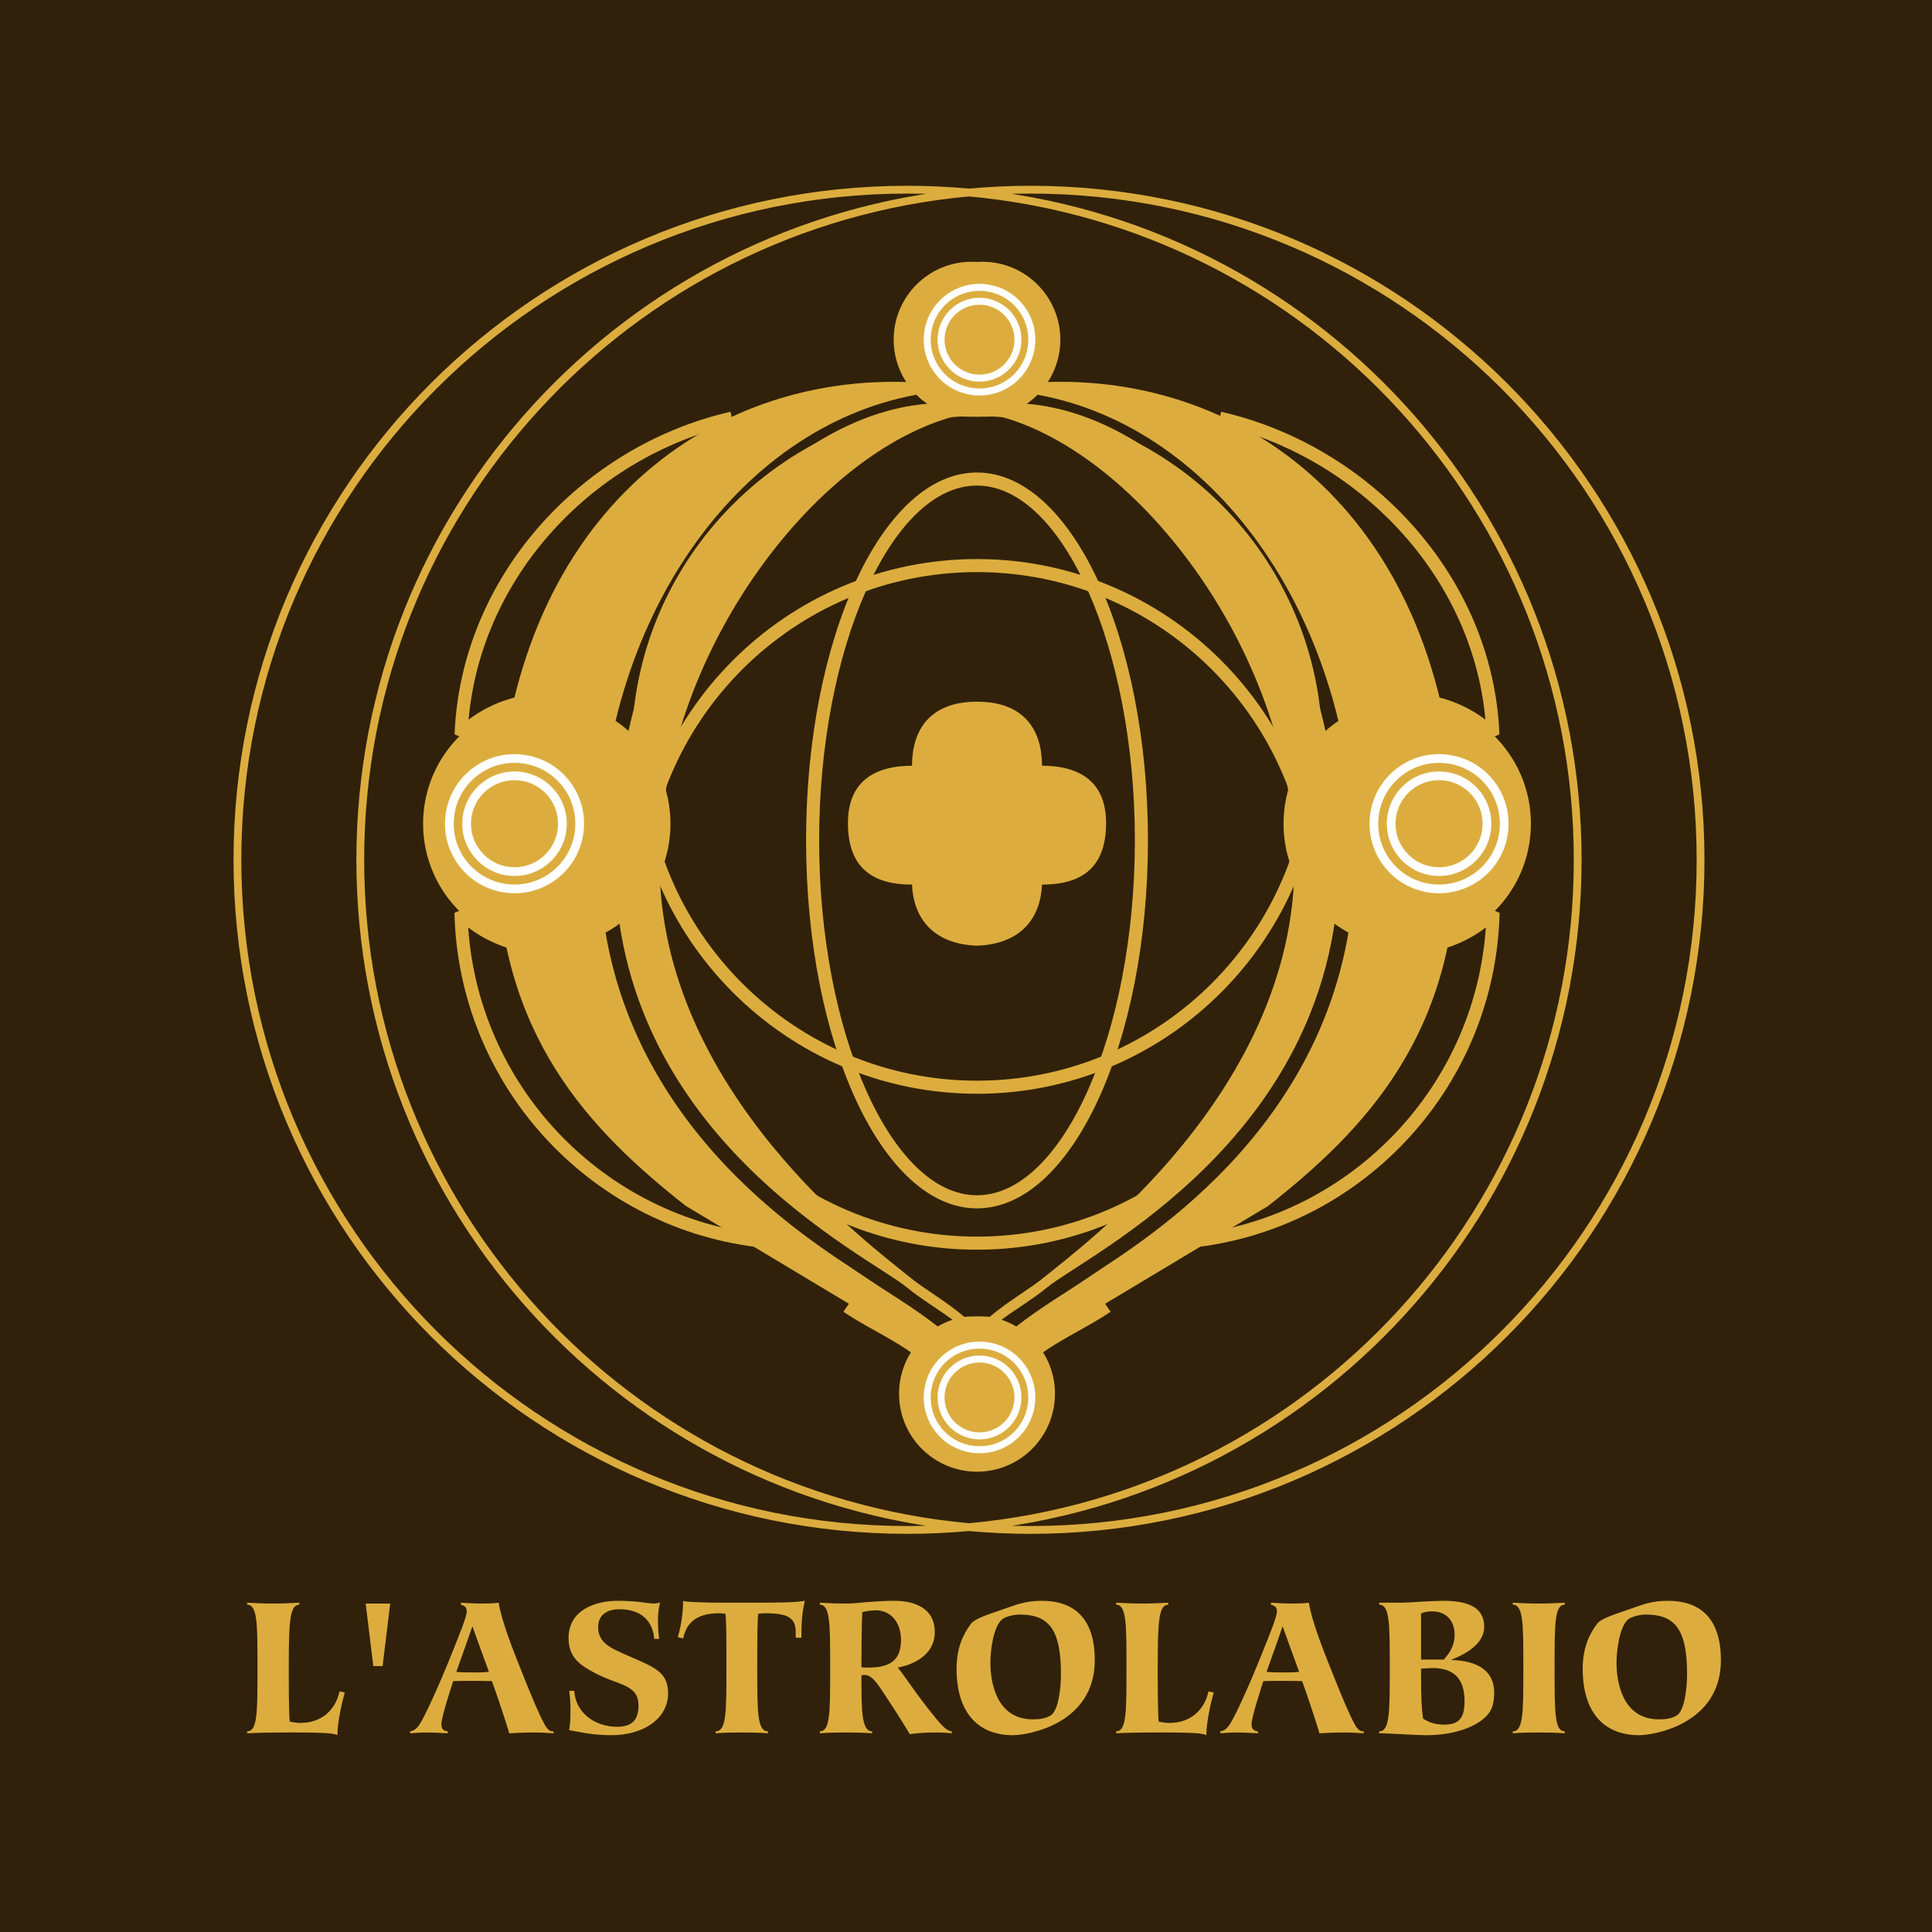 <?xml version="1.0" encoding="utf-8"?>
<!-- Generator: Adobe Illustrator 13.0.0, SVG Export Plug-In . SVG Version: 6.00 Build 14948)  -->
<!DOCTYPE svg PUBLIC "-//W3C//DTD SVG 1.0//EN" "http://www.w3.org/TR/2001/REC-SVG-20010904/DTD/svg10.dtd">
<svg version="1.0" id="Layer_1" xmlns="http://www.w3.org/2000/svg" xmlns:xlink="http://www.w3.org/1999/xlink" x="0px" y="0px"
	 width="192.756px" height="192.757px" viewBox="0 0 192.756 192.757" enable-background="new 0 0 192.756 192.757"
	 xml:space="preserve">
<g>
	<polygon fill-rule="evenodd" clip-rule="evenodd" fill="#31210A" points="192.756,192.757 0,192.757 0,0 192.756,0 
		192.756,192.757 	"/>
	<path fill-rule="evenodd" clip-rule="evenodd" fill="#DCAD3E" d="M105.812,38.093c-0.42,0-0.848,0.007-1.266,0.017
		c0.785-1.217,1.246-2.66,1.246-4.214c0-4.299-3.482-7.781-7.781-7.781c-0.18,0-0.359,0.006-0.539,0.018
		c-0.176-0.012-0.354-0.018-0.537-0.018c-4.294,0-7.774,3.482-7.774,7.781c0,1.554,0.458,2.998,1.249,4.214
		c-0.428-0.01-0.849-0.017-1.268-0.017c-20.522,0-39.562,15.576-39.562,46.868c0,18.266,9.273,27.812,18.832,35.346l23.04,13.825
		c-1.096,1.342-1.755,3.056-1.755,4.921c0,4.297,3.48,7.778,7.775,7.778c4.3,0,7.783-3.481,7.783-7.778
		c0-1.865-0.66-3.579-1.756-4.921l23.041-13.825c9.561-7.533,18.83-17.08,18.83-35.346
		C145.371,53.669,126.332,38.093,105.812,38.093L105.812,38.093z M93.557,132.343c-2.362-1.867-5.333-3.611-7.471-5.081
		c-4.637-3.187-26.279-15.664-26.279-41.583c0-23.618,13.672-43.028,31.622-46.295c0.331,0.332,0.691,0.636,1.08,0.901
		c-14.664,1.201-31.167,18.938-31.167,45.514c0,27.529,25.122,39.349,29.153,42.659c1.372,1.127,3.045,2.112,4.534,3.212
		C94.513,131.844,94.019,132.071,93.557,132.343L93.557,132.343z M96.211,131.385c-1.811-1.561-4.009-2.776-5.523-4.026
		c-3.396-2.804-24.882-18.431-24.882-41.239c0-20.649,15.457-40.953,29.535-44.613c0.517,0.108,3.813,0.097,4.269,0
		c14.08,3.66,29.539,23.964,29.539,44.613c0,22.808-21.488,38.435-24.885,41.239c-1.51,1.25-3.711,2.466-5.523,4.026
		C98.326,131.316,96.622,131.316,96.211,131.385l12.656-4.123c-2.139,1.47-5.109,3.214-7.473,5.081
		c-0.459-0.271-0.953-0.499-1.469-0.673c1.484-1.1,3.162-2.085,4.531-3.212c4.029-3.311,29.156-15.13,29.156-42.659
		c0-26.575-16.506-44.312-31.172-45.514c0.387-0.266,0.754-0.57,1.082-0.901c17.951,3.267,31.619,22.677,31.619,46.295
		c0,25.919-21.641,38.396-26.275,41.583L96.211,131.385L96.211,131.385z"/>
	<path fill="none" stroke="#DCAD3E" stroke-width="1.303" stroke-miterlimit="2.613" d="M119.51,123.757
		c16.352-2.092,29.043-15.868,29.455-32.695c-1.699,1.636-3.865,2.795-6.279,3.245 M142.248,69.98c2.582,0.389,4.9,1.58,6.701,3.307
		c-0.623-15.451-12.664-28.232-27.26-31.57"/>
	<path fill-rule="evenodd" clip-rule="evenodd" fill="#DCAD3E" d="M148.949,73.288c-1.801-1.727-4.119-2.918-6.701-3.307
		c-0.604-0.091-1.221-0.138-1.85-0.138c-6.814,0-12.34,5.526-12.34,12.34s5.525,12.338,12.34,12.338
		c0.783,0,1.545-0.077,2.287-0.215c2.414-0.45,4.58-1.608,6.279-3.245c2.324-2.245,3.775-5.392,3.775-8.879
		C152.74,78.687,151.281,75.535,148.949,73.288L148.949,73.288z"/>
	<path fill="none" stroke="#DCAD3E" stroke-width="1.73" stroke-miterlimit="2.613" d="M110.314,130.159
		c-3.279,2.244-7.84,3.817-10.066,7.386"/>
	<path fill="none" stroke="#DCAD3E" stroke-width="1.303" stroke-miterlimit="2.613" d="M75.446,123.757
		c-16.357-2.092-29.05-15.868-29.455-32.695c1.695,1.636,3.862,2.795,6.274,3.245 M52.705,69.98
		c-2.583,0.389-4.902,1.58-6.702,3.307c0.622-15.451,12.43-28.232,27.022-31.57"/>
	<path fill-rule="evenodd" clip-rule="evenodd" fill="#DCAD3E" d="M54.555,69.842c-0.632,0-1.249,0.047-1.85,0.138
		c-2.583,0.389-4.902,1.58-6.702,3.307c-2.335,2.248-3.791,5.399-3.791,8.895c0,3.487,1.45,6.634,3.778,8.879
		c1.695,1.636,3.862,2.795,6.274,3.245c0.742,0.138,1.506,0.215,2.29,0.215c6.815,0,12.339-5.524,12.339-12.338
		S61.37,69.842,54.555,69.842L54.555,69.842z"/>
	<path fill="none" stroke="#DCAD3E" stroke-width="1.73" stroke-miterlimit="2.613" d="M84.638,130.159
		c3.28,2.244,7.837,3.817,10.066,7.386"/>
	<path fill-rule="evenodd" clip-rule="evenodd" fill="#DCAD3E" d="M97.473,47.142c-9.401,0-17.051,16.467-17.051,36.708
		s7.65,36.709,17.051,36.709c9.408,0,17.058-16.468,17.058-36.709S106.881,47.142,97.473,47.142L97.473,47.142z M97.473,119.252
		c-8.536,0-15.748-16.21-15.748-35.402c0-19.19,7.212-35.405,15.748-35.405c8.539,0,15.753,16.215,15.753,35.405
		C113.227,103.042,106.012,119.252,97.473,119.252L97.473,119.252z"/>
	<path fill-rule="evenodd" clip-rule="evenodd" fill="#DCAD3E" d="M103.961,76.396c0-3.53-1.742-6.389-6.488-6.389
		c-4.737,0-6.481,2.859-6.481,6.389c-3.325,0-6.392,1.259-6.392,5.717c0,4.814,2.852,6.143,6.392,6.143
		c0.142,3.312,2.057,5.923,6.481,6.099c4.429-0.175,6.345-2.786,6.488-6.099c3.541,0,6.393-1.329,6.393-6.143
		C110.354,77.655,107.287,76.396,103.961,76.396L103.961,76.396z"/>
	<path fill-rule="evenodd" clip-rule="evenodd" fill="#DCAD3E" d="M131.932,90.229c0-18.996-15.459-34.45-34.457-34.452h-0.002
		c-18.994,0.001-34.452,15.456-34.452,34.452c0,18.998,15.458,34.454,34.452,34.454h0.002
		C116.473,124.683,131.932,109.227,131.932,90.229L131.932,90.229z M97.473,123.378c-18.276,0-33.146-14.869-33.146-33.149
		c0-18.277,14.87-33.151,33.146-33.151c18.283,0,33.154,14.874,33.154,33.151C130.627,108.509,115.756,123.378,97.473,123.378
		L97.473,123.378z"/>
	<path fill-rule="evenodd" clip-rule="evenodd" fill="#DCAD3E" d="M131.932,74.671c0-18.996-15.459-34.452-34.457-34.454h-0.002
		c-18.994,0.002-34.452,15.458-34.452,34.454s15.458,34.454,34.452,34.454h0.002C116.473,109.125,131.932,93.667,131.932,74.671
		L131.932,74.671z M97.473,107.819c-18.276,0-33.146-14.87-33.146-33.148c0-18.28,14.87-33.152,33.146-33.152
		c18.283,0,33.154,14.872,33.154,33.152C130.627,92.949,115.756,107.819,97.473,107.819L97.473,107.819z"/>
	<path fill-rule="evenodd" clip-rule="evenodd" fill="#FFFFFF" d="M47.178,76.625c-3.065,2.293-3.692,6.651-1.403,9.716
		c2.297,3.063,6.653,3.69,9.717,1.398c3.062-2.293,3.693-6.649,1.401-9.714c-1.11-1.486-2.732-2.447-4.567-2.71
		C50.492,75.048,48.663,75.513,47.178,76.625L47.178,76.625z M47.698,77.321c1.299-0.972,2.896-1.379,4.503-1.149
		c1.604,0.233,3.025,1.075,3.993,2.373c2.006,2.681,1.457,6.492-1.223,8.497c-2.682,2.008-6.492,1.458-8.496-1.223
		C44.467,83.137,45.017,79.325,47.698,77.321L47.698,77.321z"/>
	<path fill-rule="evenodd" clip-rule="evenodd" fill="#FFFFFF" d="M46.12,82.183c0,2.873,2.339,5.213,5.216,5.213
		c2.875,0,5.212-2.34,5.212-5.213c0-2.875-2.337-5.215-5.212-5.215C48.458,76.968,46.12,79.308,46.12,82.183L46.12,82.183z
		 M46.99,82.183c0-2.396,1.949-4.346,4.346-4.346c2.395,0,4.342,1.95,4.342,4.346s-1.947,4.343-4.342,4.343
		C48.939,86.525,46.99,84.579,46.99,82.183L46.99,82.183z"/>
	<path fill-rule="evenodd" clip-rule="evenodd" fill="#FFFFFF" d="M94.39,134.965c-2.458,1.841-2.96,5.338-1.122,7.795
		c1.838,2.459,5.336,2.962,7.795,1.126c2.459-1.842,2.959-5.337,1.123-7.797c-0.891-1.193-2.191-1.965-3.664-2.175
		C97.049,133.699,95.581,134.076,94.39,134.965L94.39,134.965z M94.809,135.522c1.041-0.778,2.325-1.104,3.611-0.919
		c1.291,0.186,2.428,0.86,3.207,1.904c1.609,2.149,1.168,5.208-0.982,6.818c-2.152,1.607-5.211,1.166-6.817-0.983
		C92.217,140.193,92.654,137.133,94.809,135.522L94.809,135.522z"/>
	<path fill-rule="evenodd" clip-rule="evenodd" fill="#FFFFFF" d="M93.542,139.426c0,2.306,1.878,4.181,4.185,4.181
		c2.304,0,4.181-1.875,4.181-4.181c0-2.307-1.877-4.186-4.181-4.186C95.42,135.24,93.542,137.119,93.542,139.426L93.542,139.426z
		 M94.237,139.426c0-1.925,1.566-3.489,3.49-3.489c1.921,0,3.484,1.564,3.484,3.489c0,1.92-1.562,3.484-3.484,3.484
		C95.804,142.91,94.237,141.346,94.237,139.426L94.237,139.426z"/>
	<path fill-rule="evenodd" clip-rule="evenodd" fill="#FFFFFF" d="M94.39,29.432c-2.458,1.842-2.96,5.334-1.122,7.795
		c1.838,2.46,5.336,2.962,7.795,1.125c2.459-1.842,2.959-5.338,1.123-7.797c-0.891-1.191-2.191-1.965-3.664-2.177
		C97.049,28.164,95.581,28.541,94.39,29.432L94.39,29.432z M94.809,29.987c1.041-0.779,2.325-1.105,3.611-0.917
		c1.291,0.186,2.428,0.86,3.207,1.903c1.609,2.149,1.168,5.209-0.982,6.818c-2.152,1.61-5.211,1.171-6.817-0.98
		C92.217,34.66,92.654,31.599,94.809,29.987L94.809,29.987z"/>
	<path fill-rule="evenodd" clip-rule="evenodd" fill="#FFFFFF" d="M93.542,33.89c0,2.306,1.878,4.185,4.185,4.185
		c2.304,0,4.181-1.879,4.181-4.185c0-2.306-1.877-4.182-4.181-4.182C95.42,29.708,93.542,31.584,93.542,33.89L93.542,33.89z
		 M94.237,33.89c0-1.924,1.566-3.486,3.49-3.486c1.921,0,3.484,1.562,3.484,3.486c0,1.922-1.562,3.486-3.484,3.486
		C95.804,37.376,94.237,35.812,94.237,33.89L94.237,33.89z"/>
	<path fill-rule="evenodd" clip-rule="evenodd" fill="#FFFFFF" d="M139.414,76.625c-3.061,2.293-3.689,6.651-1.395,9.716
		c2.289,3.063,6.648,3.69,9.713,1.398c3.062-2.293,3.689-6.649,1.4-9.714c-1.111-1.486-2.732-2.447-4.568-2.71
		C142.73,75.048,140.902,75.513,139.414,76.625L139.414,76.625z M139.938,77.321c1.299-0.972,2.898-1.379,4.504-1.149
		c1.605,0.233,3.023,1.075,3.994,2.373c2.006,2.681,1.457,6.492-1.225,8.497c-2.68,2.008-6.492,1.458-8.496-1.223
		C136.707,83.137,137.256,79.325,139.938,77.321L139.938,77.321z"/>
	<path fill-rule="evenodd" clip-rule="evenodd" fill="#FFFFFF" d="M138.363,82.183c0,2.873,2.338,5.213,5.211,5.213
		c2.875,0,5.215-2.34,5.215-5.213c0-2.875-2.34-5.215-5.215-5.215C140.701,76.968,138.363,79.308,138.363,82.183L138.363,82.183z
		 M139.23,82.183c0-2.396,1.949-4.346,4.344-4.346c2.396,0,4.346,1.95,4.346,4.346s-1.949,4.343-4.346,4.343
		C141.18,86.525,139.23,84.579,139.23,82.183L139.23,82.183z"/>
	<path fill="none" stroke="#DCAD3E" stroke-width="0.778" stroke-miterlimit="2.613" d="M35.945,85.785
		c0-34.858,26.681-63.483,60.732-66.578c-2.019-0.184-4.062-0.283-6.128-0.283c-36.929,0-66.861,29.934-66.861,66.861
		c0,36.924,29.932,66.858,66.861,66.858c2.066,0,4.109-0.1,6.128-0.28C62.625,149.268,35.945,120.643,35.945,85.785 M102.805,18.924
		c-2.064,0-4.109,0.099-6.127,0.283c34.051,3.095,60.729,31.72,60.729,66.578c0,34.857-26.678,63.482-60.729,66.578
		c2.018,0.181,4.063,0.28,6.127,0.28c36.926,0,66.861-29.935,66.861-66.858C169.666,48.858,139.73,18.924,102.805,18.924"/>
	<path fill="none" stroke="#DCAD3E" stroke-width="0.434" stroke-miterlimit="2.613" d="M157.406,85.785
		c0-34.858-26.678-63.483-60.729-66.578c-34.052,3.095-60.732,31.72-60.732,66.578c0,34.857,26.681,63.482,60.732,66.578
		C130.729,149.268,157.406,120.643,157.406,85.785"/>
	<path fill-rule="evenodd" clip-rule="evenodd" fill="#DCAD3E" d="M24.657,172.741c1.032-0.02,1.032-1.855,1.032-6.324
		c0-4.47,0-6.281-1.032-6.325v-0.19c0.803,0.045,1.729,0.086,2.594,0.086c0.821,0,1.772-0.041,2.616-0.086v0.19
		c-0.951,0.044-1.056,1.56-1.056,6.325c0,1.033,0,4.912,0.104,5.356c0.339,0.059,0.696,0.125,1.054,0.125
		c2.215,0,3.525-1.392,3.903-3.142l0.526,0.104c-0.232,0.779-0.737,2.89-0.737,4.26c-0.255-0.146-0.885-0.212-1.73-0.232
		c-0.823-0.039-1.813-0.039-2.803-0.039c-2.256,0-3.88,0.039-4.471,0.081V172.741L24.657,172.741z"/>
	<polygon fill-rule="evenodd" clip-rule="evenodd" fill="#DCAD3E" points="36.483,159.987 38.93,159.987 38.172,166.228 
		37.246,166.228 36.483,159.987 	"/>
	<path fill-rule="evenodd" clip-rule="evenodd" fill="#DCAD3E" d="M44.667,172.931c-0.678-0.042-1.604-0.081-2.046-0.081
		c-0.568,0-1.139,0.039-1.708,0.081v-0.189c0.274-0.061,0.505-0.126,0.825-0.527c0.546-0.674,2.147-4.258,3.309-7.169
		c0.886-2.212,1.518-3.753,1.518-4.279c0-0.528-0.338-0.569-0.59-0.674v-0.19c0.609,0.045,1.665,0.086,1.854,0.086
		c0.632,0,1.563-0.021,1.919-0.086c0.316,1.854,1.308,4.427,2.636,7.717c0.612,1.518,1.369,3.373,1.96,4.447
		c0.36,0.656,0.653,0.676,0.885,0.676v0.189c-0.591-0.042-1.326-0.081-2-0.081c-0.802,0-1.627,0.039-2.424,0.081
		c-0.234-0.885-1.413-4.384-1.729-5.208c-0.635-0.021-1.268-0.021-1.919-0.021c-0.632,0-1.288,0-1.94,0.021
		c-0.191,0.592-1.181,3.564-1.181,4.323c0,0.591,0.358,0.635,0.633,0.695V172.931L44.667,172.931z M47.195,166.859
		c0.529,0,1.202,0,1.583-0.063c-0.149-0.443-1.35-3.669-1.624-4.488h-0.042c-0.231,0.716-1.373,3.876-1.584,4.488
		C45.866,166.859,46.647,166.859,47.195,166.859L47.195,166.859z"/>
	<path fill-rule="evenodd" clip-rule="evenodd" fill="#DCAD3E" d="M65.265,163.507c-0.064-1.199-0.78-2.953-3.459-2.953
		c-1.244,0-2.129,0.57-2.129,1.772c0,1.583,1.224,2.09,2.89,2.826c2.551,1.138,4.089,1.559,4.089,3.794
		c0,2.445-2.34,4.175-5.673,4.175c-2.043,0-3.499-0.399-4.195-0.506c0.066-0.506,0.128-0.717,0.128-1.876
		c0-0.674-0.022-1.371-0.128-2.045h0.507c0.126,2.232,2.109,3.586,4.26,3.586c1.411,0,2.149-0.594,2.149-2.111
		c0-2.148-2.002-2-4.341-3.247c-1.479-0.779-2.637-1.539-2.637-3.5c0-2.78,2.637-3.709,4.932-3.709c0.802,0,1.921,0.063,2.513,0.167
		c0.378,0.043,0.819,0.107,1.052,0.107c0.188,0,0.485-0.041,0.632-0.107c-0.147,0.57-0.213,1.202-0.213,1.815
		c0,0.612,0.044,1.222,0.126,1.812H65.265L65.265,163.507z"/>
	<path fill-rule="evenodd" clip-rule="evenodd" fill="#DCAD3E" d="M79.39,162.833c0-1.476-0.845-1.879-3.121-1.879
		c-0.211,0-0.402,0.023-0.61,0.045c-0.107,0.527-0.107,2.657-0.107,5.418c0,4.469,0,6.305,1.077,6.324v0.189
		c-0.823-0.062-1.729-0.081-2.614-0.081c-0.887,0-1.792,0.019-2.618,0.081v-0.189c1.077-0.02,1.077-1.855,1.077-6.324
		c0-2.761,0-4.891-0.105-5.418c-0.21-0.021-0.4-0.045-0.613-0.045c-2.464,0-3.285,1.118-3.601,2.513l-0.53-0.127
		c0.275-0.93,0.53-2.258,0.53-3.627c0.127,0.083,0.82,0.124,1.727,0.146c0.906,0.043,2.025,0.043,2.95,0.043h2.3
		c2.53,0,4.281-0.021,5.166-0.188c-0.128,0.612-0.34,1.496-0.34,3.289v0.398H79.39V162.833L79.39,162.833z"/>
	<path fill-rule="evenodd" clip-rule="evenodd" fill="#DCAD3E" d="M81.794,172.741c1.033-0.02,1.033-1.855,1.033-6.324
		c0-4.47,0-6.281-1.033-6.325v-0.19c0.401,0.021,0.864,0.045,1.309,0.065c0.441,0,0.885,0.021,1.221,0.021
		c0.631,0,1.369-0.064,2.215-0.15c0.82-0.061,1.749-0.124,2.695-0.124c0.592,0,4.03,0,4.03,3.12c0,2.487-2.512,3.332-3.69,3.541
		c0.442,0.506,1.687,2.403,3.055,4.133c1.204,1.518,1.75,2.19,2.34,2.234v0.189c-0.21-0.021-0.485-0.042-0.739-0.062
		c-0.272-0.019-0.547-0.019-0.82-0.019c-0.862,0-1.771,0.039-2.634,0.167c-0.255-0.401-1.054-1.752-2.024-3.205
		c-0.907-1.35-1.624-2.699-2.445-2.699c-0.298,0-0.128,0-0.358,0.041c0,3.501,0,5.588,1.075,5.588v0.189
		c-0.845-0.062-1.792-0.081-2.614-0.081c-0.886,0-1.793,0.019-2.615,0.081V172.741L81.794,172.741z M86.558,166.374
		c1.876,0,3.334-0.442,3.334-2.74c0-1.918-1.141-2.971-2.491-2.971c-0.464,0-0.929,0.081-1.372,0.166
		c-0.082,1.519-0.082,4.871-0.082,5.523C86.117,166.353,86.22,166.374,86.558,166.374L86.558,166.374z"/>
	<path fill-rule="evenodd" clip-rule="evenodd" fill="#DCAD3E" d="M95.437,166.503c0-1.985,0.59-3.376,1.433-4.493
		c0.338-0.464,1.351-0.823,3.331-1.495c1.223-0.423,2.109-0.802,3.752-0.802c2.996,0,5.273,1.538,5.273,5.923
		c0,6.389-6.705,7.485-8.16,7.485C97.399,173.121,95.437,170.654,95.437,166.503L95.437,166.503z M103.047,171.54
		c0.717,0,1.225-0.084,1.729-0.359c0.803-0.42,1.074-2.634,1.074-4.194c0-4.554-1.305-5.904-4.133-5.904
		c-0.588,0-1.453,0.229-1.746,0.484c-0.865,0.76-1.16,3.079-1.16,4.323C98.811,166.817,98.936,171.54,103.047,171.54L103.047,171.54
		z"/>
	<path fill-rule="evenodd" clip-rule="evenodd" fill="#DCAD3E" d="M111.355,172.741c1.033-0.02,1.033-1.855,1.033-6.324
		c0-4.47,0-6.281-1.033-6.325v-0.19c0.801,0.045,1.73,0.086,2.59,0.086c0.824,0,1.773-0.041,2.615-0.086v0.19
		c-0.949,0.044-1.053,1.56-1.053,6.325c0,1.033,0,4.912,0.104,5.356c0.34,0.059,0.697,0.125,1.057,0.125
		c2.213,0,3.521-1.392,3.902-3.142l0.523,0.104c-0.229,0.779-0.736,2.89-0.736,4.26c-0.254-0.146-0.885-0.212-1.73-0.232
		c-0.82-0.039-1.812-0.039-2.805-0.039c-2.254,0-3.877,0.039-4.467,0.081V172.741L111.355,172.741z"/>
	<path fill-rule="evenodd" clip-rule="evenodd" fill="#DCAD3E" d="M125.502,172.931c-0.676-0.042-1.604-0.081-2.045-0.081
		c-0.57,0-1.139,0.039-1.709,0.081v-0.189c0.275-0.061,0.506-0.126,0.824-0.527c0.547-0.674,2.148-4.258,3.309-7.169
		c0.887-2.212,1.518-3.753,1.518-4.279c0-0.528-0.338-0.569-0.59-0.674v-0.19c0.611,0.045,1.666,0.086,1.855,0.086
		c0.631,0,1.561-0.021,1.918-0.086c0.316,1.854,1.305,4.427,2.637,7.717c0.609,1.518,1.369,3.373,1.959,4.447
		c0.357,0.656,0.654,0.676,0.887,0.676v0.189c-0.592-0.042-1.326-0.081-2.002-0.081c-0.801,0-1.625,0.039-2.424,0.081
		c-0.234-0.885-1.412-4.384-1.73-5.208c-0.633-0.021-1.266-0.021-1.922-0.021c-0.627,0-1.283,0-1.939,0.021
		c-0.188,0.592-1.18,3.564-1.18,4.323c0,0.591,0.361,0.635,0.635,0.695V172.931L125.502,172.931z M128.031,166.859
		c0.529,0,1.201,0,1.582-0.063c-0.148-0.443-1.35-3.669-1.627-4.488h-0.039c-0.23,0.716-1.369,3.876-1.582,4.488
		C126.703,166.859,127.484,166.859,128.031,166.859L128.031,166.859z"/>
	<path fill-rule="evenodd" clip-rule="evenodd" fill="#DCAD3E" d="M137.604,172.741c1.053-0.02,1.053-1.855,1.053-6.324
		c0-4.47,0-6.281-1.053-6.325v-0.19h1.98c0.57,0,1.412-0.043,2.258-0.105c0.842-0.042,1.664-0.083,2.17-0.083
		c2.49,0,4.07,0.673,4.07,2.595c0,1.83-2.168,2.845-3.244,3.266v0.042c1.727,0.062,4.236,0.55,4.236,3.271
		c0,0.713-0.105,1.431-0.486,1.98c-0.762,1.097-2.934,2.255-6.348,2.255c-0.547,0-2.803-0.125-4.215-0.19h-0.422V172.741
		L137.604,172.741z M144.053,165.573c0.299-0.359,1.076-1.157,1.076-2.489c0-1.264-0.738-2.318-2.254-2.318
		c-0.443,0-0.803,0.063-1.096,0.212v4.596H144.053l-2.273,1.729c0,2.192,0.062,3.288,0.209,4.174c0.527,0.318,1.098,0.59,2.107,0.59
		c1.518,0,2.023-0.715,2.023-2.359c0-1.961-0.842-3.289-3.182-3.289c-0.379,0-0.801,0.042-1.158,0.062v0.822L144.053,165.573
		L144.053,165.573z"/>
	<path fill-rule="evenodd" clip-rule="evenodd" fill="#DCAD3E" d="M150.93,172.741c1.055-0.02,1.055-1.855,1.055-6.324
		c0-4.47,0-6.281-1.055-6.325v-0.19c0.82,0.045,1.705,0.086,2.59,0.086c0.824,0,1.752-0.041,2.594-0.086v0.19
		c-1.012,0.044-1.012,1.855-1.012,6.325c0,4.469,0,6.305,1.012,6.324v0.189c-0.842-0.062-1.77-0.081-2.594-0.081
		c-0.885,0-1.77,0.019-2.59,0.081V172.741L150.93,172.741z"/>
	<path fill-rule="evenodd" clip-rule="evenodd" fill="#DCAD3E" d="M157.906,166.503c0-1.985,0.588-3.376,1.434-4.493
		c0.338-0.464,1.35-0.823,3.332-1.495c1.223-0.423,2.107-0.802,3.752-0.802c2.994,0,5.271,1.538,5.271,5.923
		c0,6.389-6.705,7.485-8.158,7.485C159.867,173.121,157.906,170.654,157.906,166.503L157.906,166.503z M165.516,171.54
		c0.717,0,1.227-0.084,1.73-0.359c0.803-0.42,1.074-2.634,1.074-4.194c0-4.554-1.307-5.904-4.131-5.904
		c-0.592,0-1.455,0.229-1.754,0.484c-0.861,0.76-1.154,3.079-1.154,4.323C161.281,166.817,161.404,171.54,165.516,171.54
		L165.516,171.54z"/>
</g>
</svg>
